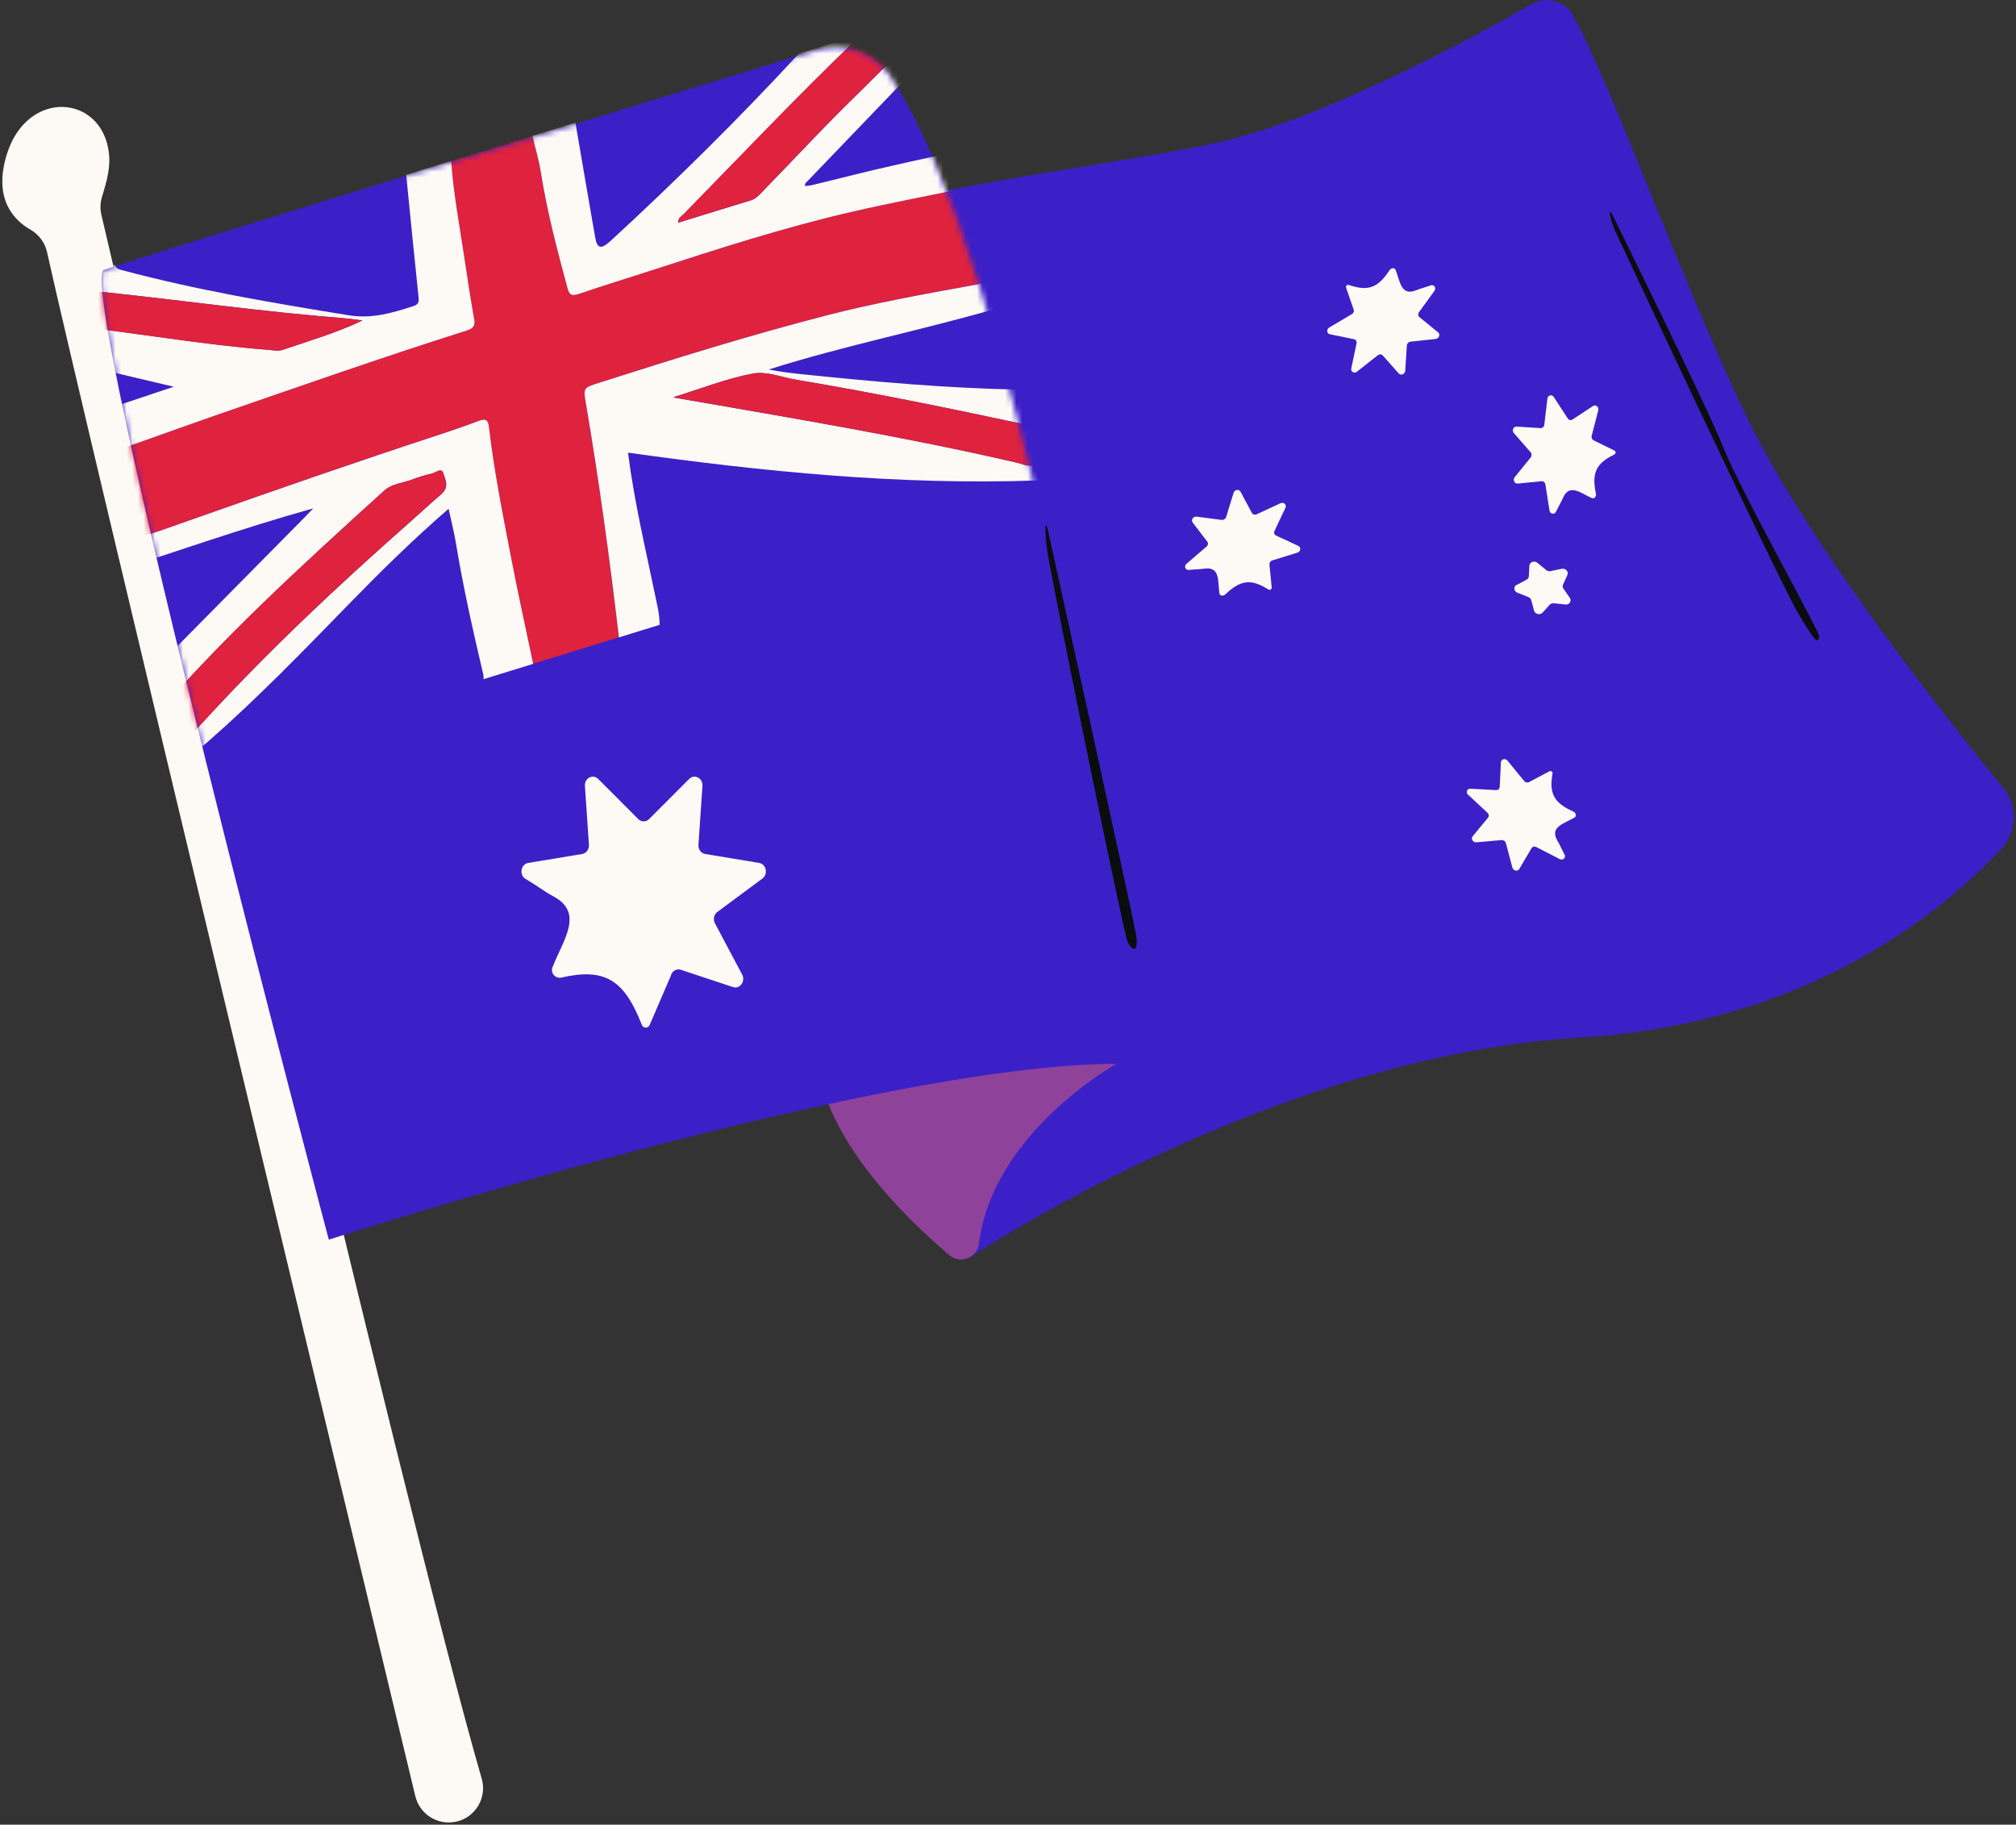 <svg width="358" height="324" viewBox="0 0 358 324" fill="none" xmlns="http://www.w3.org/2000/svg">
<rect x="0" y="0" width="358" height="324" fill="#333333" stroke="none"/>
<g clip-path="url(#clip0_1590_3230)">
<path d="M18 38.13C23.3 60.83 72.31 270.37 85.54 315.82C86.52 319.19 84.46 322.69 81.04 323.46C77.78 324.2 74.53 322.19 73.75 318.93C63.64 276.66 15.24 75.78 8.35 44.75C7.97 43.05 6.87 41.61 5.35 40.74C2.6 39.17 -1.27 35.44 1.2 27.44C4.85 15.62 18.2 16.79 19.35 27.25C19.7 30.43 18.5 33.48 18.05 35.18C17.79 36.15 17.78 37.16 18 38.13Z" fill="#FDFAF5"/>
<path d="M172.23 223.27C172.23 223.27 225.75 187.46 280.6 184.23C321.83 181.8 345.97 160.92 355.41 150.7C358.19 147.69 358.32 143.08 355.73 139.91C345.77 127.74 321.24 96.77 310.44 74.55C298.82 50.63 286.34 15.42 279.36 2.77C277.93 0.17 274.65 -0.77 272.07 0.71C261.92 6.5 235.03 21.17 216.07 25.35C192.28 30.59 144.29 34.63 131.78 47.13C119.28 59.63 172.22 223.28 172.22 223.28L172.23 223.27Z" fill="#3B20C8"/>
<path d="M198.26 188.9C198.26 188.9 176.3 201.05 173.84 220.84C173.53 223.36 170.52 224.53 168.58 222.88C160.66 216.16 146.26 202.11 145.1 187.85C143.49 168.09 198.27 188.89 198.27 188.89L198.26 188.9Z" fill="#8F4299"/>
<path d="M58.39 220.12C58.39 220.12 154.77 188.98 198.26 188.9C201.05 188.9 203.16 186.4 202.73 183.65C198.62 157.64 179.91 45.52 158 13.43C155.13 9.23 149.84 7.43 144.98 8.91C118.17 17.1 22.97 46.19 18.47 47.92C13.23 49.94 58.39 220.12 58.39 220.12Z" fill="#3B20C8"/>
<path d="M119.17 173.1C119.44 172.36 120.19 171.97 120.89 172.2L130.16 175.27C131.38 175.68 132.43 174.25 131.79 173.05L126.96 163.95C126.59 163.26 126.78 162.38 127.39 161.93L135.39 156C136.44 155.22 136.07 153.44 134.81 153.23L125.22 151.64C124.49 151.52 123.97 150.81 124.03 150.02L124.74 139.55C124.83 138.17 123.32 137.38 122.38 138.32L115.26 145.45C114.73 145.98 113.88 145.98 113.35 145.45L106.23 138.32C105.29 137.38 103.77 138.17 103.87 139.55L104.58 150.02C104.63 150.81 104.11 151.52 103.39 151.64L93.8 153.23C92.54 153.44 92.16 155.22 93.22 156C93.22 156 94.38 156.68 95.78 157.62C96.59 158.17 97.41 158.71 98.28 159.17C103.78 162.11 99.99 166.92 98.11 171.76C97.71 172.79 98.65 173.83 99.72 173.58C107.52 171.79 110.89 174.09 113.98 181.99C114.22 182.61 115.09 182.63 115.36 182.02L119.2 173.09L119.17 173.1Z" fill="#FDFAF5"/>
<path d="M240.99 65.98L244.67 63.08C244.95 62.86 245.33 62.88 245.55 63.12L248.39 66.32C248.76 66.74 249.51 66.43 249.54 65.84L249.83 61.34C249.85 61.01 250.14 60.71 250.47 60.67L254.95 60.19C255.54 60.13 255.82 59.37 255.38 59.02L252.06 56.31C251.81 56.1 251.78 55.72 251.98 55.44L254.73 51.64C255.09 51.14 254.7 50.51 254.11 50.66C254.11 50.66 253.52 50.87 252.77 51.1C252.34 51.23 251.9 51.36 251.48 51.54C248.77 52.63 248.63 49.95 247.83 47.93C247.66 47.5 247.04 47.53 246.75 47.98C244.66 51.21 242.85 51.74 239.5 50.59C239.24 50.5 238.94 50.8 239.03 51.06L240.37 54.92C240.5 55.22 240.37 55.6 240.06 55.78L236.05 58.15C235.52 58.46 235.59 59.23 236.15 59.35L240.45 60.23C240.78 60.3 240.97 60.61 240.9 60.95L239.96 65.42C239.84 66.01 240.48 66.38 240.97 66L240.99 65.98Z" fill="#FDFAF5"/>
<path d="M286.7 80.68C286.95 80.56 286.95 80.14 286.7 80.01L283.03 78.21C282.73 78.08 282.56 77.72 282.65 77.38L283.82 72.87C283.97 72.28 283.39 71.78 282.9 72.09L279.23 74.5C278.95 74.68 278.59 74.6 278.4 74.31L275.91 70.48C275.58 69.97 274.86 70.17 274.79 70.78L274.23 75.43C274.19 75.78 273.9 76.04 273.58 76.02L269.31 75.75C268.75 75.71 268.44 76.45 268.83 76.9L271.8 80.3C272.02 80.55 272.03 80.97 271.82 81.23L268.98 84.73C268.61 85.19 268.94 85.92 269.5 85.87L273.76 85.45C274.08 85.42 274.37 85.66 274.43 86.02L275.16 90.65C275.26 91.26 275.98 91.43 276.29 90.91C276.29 90.91 276.56 90.35 276.93 89.66C277.15 89.26 277.36 88.86 277.54 88.44C278.69 85.76 280.68 87.56 282.67 88.44C283.09 88.63 283.51 88.16 283.4 87.65C282.6 83.89 283.51 82.24 286.7 80.69V80.68Z" fill="#FDFAF5"/>
<path d="M260.72 141.13L264.15 144.33C264.41 144.57 264.45 144.95 264.24 145.2L261.51 148.5C261.15 148.93 261.57 149.62 262.16 149.57L266.65 149.17C266.98 149.14 267.32 149.38 267.41 149.7L268.57 154.06C268.72 154.63 269.51 154.79 269.79 154.31L271.96 150.62C272.12 150.34 272.5 150.25 272.81 150.41L276.98 152.55C277.53 152.83 278.09 152.34 277.86 151.79C277.86 151.79 277.56 151.24 277.22 150.54C277.03 150.13 276.83 149.72 276.59 149.33C275.1 146.82 277.73 146.27 279.6 145.17C280 144.94 279.87 144.33 279.39 144.11C275.88 142.54 275.08 140.83 275.7 137.34C275.75 137.07 275.41 136.82 275.16 136.95L271.55 138.86C271.27 139.03 270.88 138.95 270.66 138.68L267.7 135.07C267.31 134.59 266.56 134.78 266.53 135.36L266.32 139.74C266.3 140.07 266.02 140.31 265.68 140.3L261.12 140.05C260.52 140.02 260.25 140.71 260.7 141.14L260.72 141.13Z" fill="#FDFAF5"/>
<path d="M227.41 89.35L223.15 91.32C222.83 91.47 222.46 91.36 222.31 91.08L220.29 87.31C220.02 86.81 219.23 86.94 219.06 87.51L217.73 91.82C217.63 92.14 217.28 92.36 216.95 92.32L212.48 91.74C211.89 91.66 211.45 92.33 211.79 92.78L214.39 96.18C214.59 96.44 214.53 96.82 214.26 97.05L210.7 100.11C210.23 100.51 210.47 101.22 211.07 101.21C211.07 101.21 211.69 101.14 212.47 101.1C212.92 101.07 213.37 101.05 213.83 100.98C216.72 100.55 216.23 103.19 216.54 105.34C216.6 105.8 217.22 105.91 217.6 105.54C220.38 102.88 222.26 102.79 225.26 104.69C225.5 104.84 225.85 104.62 225.83 104.34L225.43 100.27C225.38 99.95 225.6 99.61 225.93 99.51L230.39 98.13C230.98 97.95 231.09 97.19 230.57 96.94L226.59 95.09C226.29 94.95 226.17 94.6 226.32 94.29L228.27 90.16C228.53 89.62 227.98 89.1 227.42 89.36L227.41 89.35Z" fill="#FDFAF5"/>
<path d="M269.33 103.84C268.72 104.16 268.81 105 269.48 105.26L271.39 106.01C271.65 106.11 271.85 106.33 271.92 106.58L272.41 108.42C272.58 109.06 273.47 109.28 273.92 108.79L275.2 107.38C275.38 107.18 275.65 107.09 275.94 107.12L277.98 107.34C278.69 107.42 279.16 106.72 278.76 106.15L277.64 104.53C277.48 104.31 277.46 104.03 277.56 103.8L278.34 102.1C278.61 101.51 278.01 100.85 277.32 101L275.35 101.41C275.08 101.47 274.78 101.4 274.57 101.22L273.01 99.94C272.47 99.49 271.63 99.79 271.59 100.45L271.49 102.32C271.48 102.58 271.32 102.81 271.08 102.94L269.34 103.86L269.33 103.84Z" fill="#FDFAF5"/>
<mask id="mask0_1590_3230" style="mask-type:luminance" maskUnits="userSpaceOnUse" x="18" y="8" width="185" height="213">
<path d="M58.39 220.12C58.39 220.12 154.77 188.98 198.26 188.9C201.05 188.9 203.16 186.4 202.73 183.65C198.62 157.64 179.91 45.52 158 13.43C155.13 9.23 149.84 7.43 144.98 8.91C118.17 17.1 22.97 46.19 18.47 47.92C13.23 49.94 58.39 220.12 58.39 220.12Z" fill="white"/>
</mask>
<g mask="url(#mask0_1590_3230)">
<path d="M80.12 28.559C84.93 27.079 89.74 25.589 94.55 24.109C95.07 26.339 95.71 28.529 96.07 30.789C97.16 37.689 98.94 44.359 100.73 51.029C101.04 52.169 101.35 52.669 102.75 52.189C106.99 50.739 111.27 49.429 115.53 48.049C127.31 44.239 139.09 40.419 151.08 37.639C158.38 35.949 165.72 34.589 173.03 33.059C174.22 38.569 175.4 44.069 176.59 49.579C175.16 50.229 173.67 50.479 172.18 50.749C163.75 52.269 155.32 53.809 146.96 55.949C133.34 59.439 119.86 63.659 106.39 67.959C103.6 68.849 103.57 68.859 104.02 71.539C106.37 85.319 108.25 99.219 109.9 113.169C104.82 114.739 99.74 116.299 94.66 117.869C93.34 111.529 91.93 105.219 90.71 98.859C89.24 91.209 87.71 83.569 86.8 75.759C86.66 74.519 86.18 74.269 84.95 74.739C82.72 75.599 80.47 76.369 78.21 77.109C63.52 81.919 48.91 87.009 34.31 92.159C28.64 94.159 22.98 96.239 17.15 97.549C16.05 92.429 14.94 87.309 13.84 82.189C22.05 79.639 30.12 76.559 38.26 73.749C53.09 68.619 67.9 63.429 82.83 58.699C84.03 58.319 84.38 57.849 84.18 56.679C83.52 52.929 82.94 49.159 82.38 45.389C81.55 39.799 80.49 34.259 80.1 28.559H80.12Z" fill="#DF223D"/>
<path d="M109.91 113.18C108.27 99.23 106.38 85.33 104.03 71.55C103.57 68.87 103.61 68.86 106.4 67.97C119.86 63.67 133.34 59.46 146.97 55.96C155.32 53.82 163.76 52.28 172.19 50.76C173.68 50.49 175.18 50.23 176.6 49.59C176.96 51.25 177.32 52.92 177.68 54.58C164.02 58.57 150.15 61.29 136.51 65.61C138.56 66.03 140.63 66.27 142.69 66.48C155.33 67.78 168 68.93 180.83 69.18L182.15 75.33C181.69 75.26 181.23 75.21 180.78 75.11C167.7 72.31 154.59 69.64 141.33 67.42C138.78 66.99 136.16 65.88 133.67 66.34C129.08 67.2 124.57 68.99 119.51 70.55C120.43 70.71 120.8 70.78 121.18 70.85C141.02 74.3 160.9 77.6 180.42 82.12C181.49 82.37 182.51 82.89 183.72 82.62L184.3 85.31C159.62 86.18 135.52 83.73 111.52 80.38C112.65 89.26 114.68 97.63 116.42 106.08C116.75 107.68 117.15 109.26 117.13 110.95L109.91 113.18Z" fill="#FDFAF5"/>
<path d="M17.17 97.56C23 96.25 28.66 94.17 34.33 92.17C48.93 87.02 63.54 81.93 78.23 77.12C80.49 76.38 82.74 75.61 84.97 74.75C86.2 74.28 86.67 74.53 86.82 75.77C87.72 83.57 89.26 91.21 90.73 98.87C91.95 105.23 93.36 111.55 94.68 117.88L85.86 120.6C85.86 120.34 85.89 120.06 85.83 119.82C84.03 112.12 82.27 104.4 80.98 96.54C80.65 94.51 80.13 92.53 79.66 90.34C73.34 95.82 67.57 101.5 61.92 107.3C53.88 115.56 45.86 123.85 37.17 131.48C34.91 133.46 32.54 135.3 29.58 136C31.4 133.2 33.72 130.78 35.97 128.32C47.41 115.82 59.75 104.22 72.47 93C74.44 91.26 76.37 89.46 78.37 87.74C79.84 86.47 79.09 85.16 78.74 84.03C78.41 82.95 77.35 83.95 76.65 84.1C75.44 84.36 74.23 84.76 73.05 85.2C71.43 85.8 69.64 85.86 68.22 87.14C53.39 100.57 38.61 114.06 25.66 129.34C25.27 129.8 25.03 130.47 24.31 130.59C23.79 128.16 23.26 125.72 22.74 123.29C22.97 123.16 23.25 123.07 23.43 122.89C33.64 112.57 43.84 102.24 54.05 91.91C54.47 91.49 54.87 91.05 55.62 90.27C42.7 93.88 30.5 98.24 18.19 102.16L17.2 97.55L17.17 97.56Z" fill="#FDFAF5"/>
<path d="M80.12 28.56C80.5 34.26 81.57 39.79 82.4 45.39C82.96 49.16 83.54 52.93 84.2 56.68C84.41 57.85 84.05 58.32 82.85 58.7C67.92 63.43 53.11 68.63 38.28 73.75C30.14 76.56 22.07 79.64 13.86 82.19L12.29 74.89C18.33 72.86 24.38 70.84 30.85 68.67C27.4 67.86 24.4 67.15 21.41 66.44C17.57 65.54 13.73 64.65 9.89 63.75C9.45 61.7 9.01 59.65 8.57 57.6C9.91 57.68 11.25 57.71 12.58 57.85C24.3 59.09 35.82 61.2 47.61 62.11C48.48 62.18 49.42 62.39 50.23 62.11C54.96 60.49 59.75 59.1 64.39 56.9C61.78 56.51 59.15 56.35 56.54 56.11C40.71 54.69 25.09 52.31 9.24 50.99C8.92 50.96 8.55 51.06 8.37 50.7L20.4 46.99C20.73 47.73 20.74 47.72 21.89 48.03C35 51.52 48.47 53.81 61.98 55.99C66.01 56.64 69.6 55.59 73.37 54.37C74.2 54.1 74.42 53.74 74.34 52.89C73.57 45.61 72.86 38.32 72.13 31.03C74.8 30.21 77.48 29.38 80.15 28.56H80.12Z" fill="#FDFAF5"/>
<path d="M173.04 33.069C165.72 34.599 158.39 35.959 151.09 37.649C139.1 40.419 127.32 44.239 115.54 48.059C111.28 49.439 107 50.749 102.76 52.199C101.36 52.679 101.05 52.179 100.74 51.039C98.95 44.369 97.18 37.699 96.08 30.799C95.72 28.529 95.07 26.339 94.56 24.119C97.1 23.339 99.64 22.549 102.18 21.769C103.35 28.569 104.5 35.359 105.69 42.149C106.04 44.149 106.73 44.339 108.44 42.769C120.02 32.109 131.21 21.059 141.88 9.509C145.49 8.399 149.1 7.279 152.71 6.169C152.56 6.389 152.45 6.659 152.26 6.839C141.72 16.959 131.67 27.549 121.46 37.989C121.07 38.389 120.38 38.679 120.44 39.549C124.77 38.209 129.04 36.879 133.31 35.589C134.18 35.329 134.74 34.709 135.33 34.099C138.19 31.119 141.08 28.169 143.92 25.169C151.26 17.409 159.2 10.229 166.43 2.359L167.51 7.349C166.94 7.389 166.71 7.889 166.38 8.239C158.73 16.189 151.09 24.149 143.45 32.109C143.23 32.329 142.87 32.529 142.98 33.039C143.43 32.979 143.89 32.949 144.35 32.839C149.08 31.699 153.79 30.459 158.53 29.409C162.92 28.439 167.3 27.309 171.74 26.939L173.06 33.089L173.04 33.069Z" fill="#FDFAF5"/>
<path d="M29.57 136C28.87 136.79 27.93 137.43 27.71 138.55C26.4 139.26 25.94 138.87 25.73 137.52C25.38 135.18 24.78 132.9 24.28 130.6C25 130.47 25.24 129.81 25.63 129.35C38.58 114.07 53.36 100.58 68.19 87.15C69.61 85.87 71.4 85.81 73.02 85.21C74.2 84.77 75.41 84.38 76.62 84.11C77.32 83.96 78.38 82.97 78.71 84.04C79.05 85.17 79.81 86.48 78.34 87.75C76.35 89.47 74.42 91.26 72.44 93.01C59.72 104.23 47.38 115.82 35.94 128.33C33.69 130.79 31.37 133.21 29.55 136.01L29.57 136Z" fill="#DF223D"/>
<path d="M183.72 82.62C182.51 82.88 181.49 82.36 180.42 82.12C160.9 77.6 141.01 74.3 121.18 70.85C120.8 70.78 120.42 70.71 119.51 70.55C124.57 68.99 129.08 67.2 133.67 66.34C136.15 65.88 138.77 66.99 141.33 67.42C154.58 69.64 167.7 72.31 180.78 75.11C181.23 75.21 181.7 75.26 182.15 75.33L183.72 82.63V82.62Z" fill="#DF223D"/>
<path d="M8.35 50.71C8.53 51.07 8.9 50.98 9.22 51C25.07 52.31 40.69 54.7 56.52 56.12C59.14 56.35 61.76 56.52 64.37 56.91C59.73 59.11 54.94 60.51 50.21 62.12C49.41 62.4 48.46 62.18 47.59 62.12C35.8 61.21 24.28 59.1 12.56 57.86C11.24 57.72 9.89 57.69 8.55 57.61C8.15 55.75 7.88 53.85 7.3 52.06C6.92 50.88 7.68 50.93 8.34 50.71H8.35Z" fill="#DF223D"/>
<path d="M166.41 2.34C159.18 10.2 151.24 17.39 143.9 25.15C141.06 28.15 138.18 31.11 135.31 34.08C134.72 34.69 134.16 35.31 133.29 35.57C129.02 36.86 124.75 38.19 120.42 39.53C120.37 38.66 121.05 38.38 121.44 37.97C131.65 27.54 141.7 16.95 152.24 6.82C152.43 6.64 152.54 6.38 152.69 6.15C156.9 4.85 161.11 3.54 165.33 2.28C165.63 2.19 166.19 1.49 166.41 2.33V2.34Z" fill="#DF223D"/>
</g>
<path d="M186.29 99.74C189.3 115.66 199.39 164.93 200.16 166.97C200.93 169.01 202.34 169.41 201.7 165.75C201.06 162.09 186.93 97.91 186.16 94.45C185.39 90.99 185.52 95.67 186.29 99.75V99.74Z" fill="#0B0C0D"/>
<path d="M286.64 40.62C286.64 40.62 315.53 102.45 319.37 108.99C323.21 115.52 322.75 113.55 323.06 113.06C323.37 112.57 309.31 87.59 306.1 79.62C302.89 71.65 286.88 39.28 286.32 38.12C285.76 36.96 285.52 37.55 286.65 40.63L286.64 40.62Z" fill="#0B0C0D"/>
</g>
<defs>
<clipPath id="clip0_1590_3230">
<rect width="357.18" height="323.62" fill="white" transform="translate(0.41)"/>
</clipPath>
</defs>
</svg>
